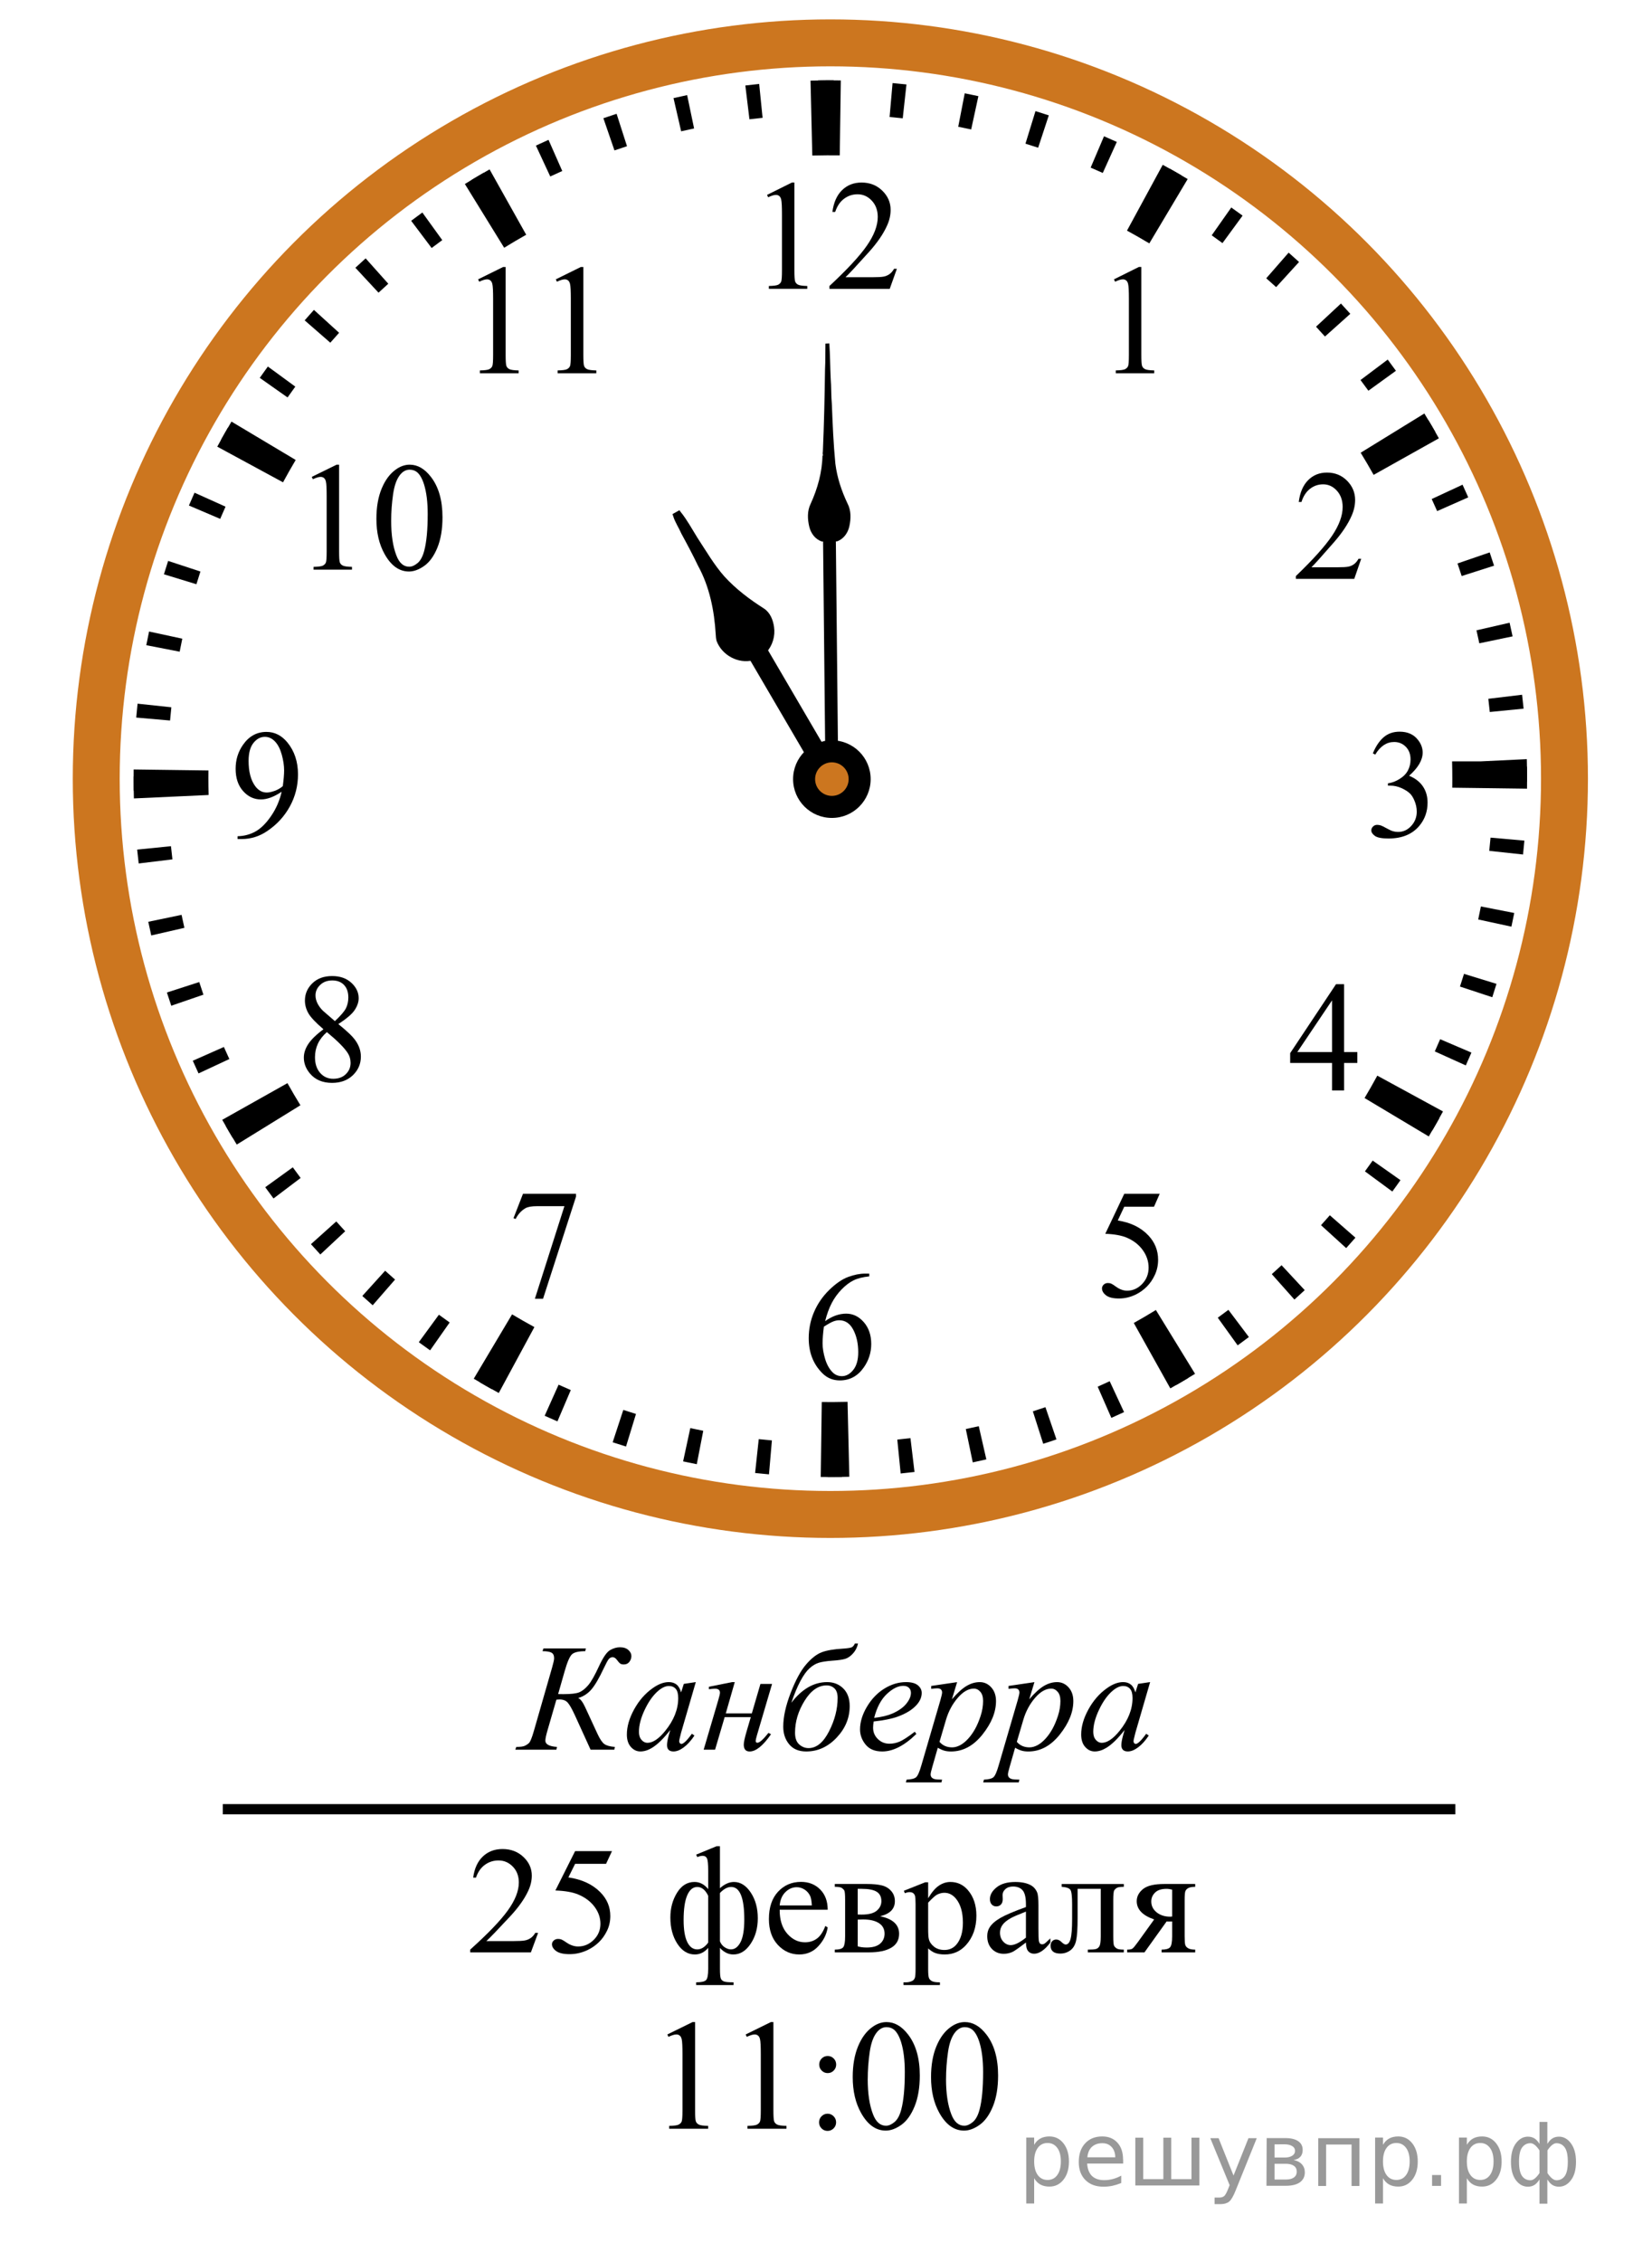 <?xml version="1.0" encoding="utf-8"?>
<!-- Generator: Adobe Illustrator 29.6.0, SVG Export Plug-In . SVG Version: 9.03 Build 0)  -->
<svg version="1.1" id="_Слой_1" xmlns="http://www.w3.org/2000/svg" xmlns:xlink="http://www.w3.org/1999/xlink" x="0px"
	 y="0px" width="161.5px" height="220.98px" viewBox="0 0 161.5 220.98" enable-background="new 0 0 161.5 220.98"
	 xml:space="preserve">
<g>
	<line fill="none" stroke="#000000" stroke-width="2" x1="81.409" y1="76.324" x2="72.76" y2="61.544"/>
	<path stroke="#000000" stroke-width="0.5" d="M73.55,64.267c-1.312,0.342-2.775-0.459-3.254-1.713
		c-0.055-0.19-0.065-0.388-0.077-0.585c-0.139-2.353-0.613-4.728-1.758-6.81c-0.505-1.054-1.054-2.09-1.616-3.116
		c-0.251-0.574-0.609-1.098-0.801-1.698c0.102-0.057,0.205-0.114,0.308-0.172c0.617,0.776,1.09,1.651,1.612,2.491
		c0.856,1.3,1.637,2.661,2.673,3.83c1.133,1.241,2.485,2.26,3.898,3.159c0.551,0.347,0.799,1.014,0.887,1.632
		c0.123,0.818-0.133,1.677-0.69,2.29"/>
</g>
<g>
	<line fill="none" stroke="#000000" stroke-width="1.25" x1="81.022" y1="46.31" x2="81.327" y2="76.222"/>
	<path d="M80.354,52.906c-0.649-0.201-1.083-0.798-1.238-1.44c-0.177-0.731-0.213-1.545,0.129-2.237
		c0.684-1.491,1.135-3.11,1.162-4.756c0.023,0.015,0.067,0.047,0.085,0.063c-0.09-0.134-0.065-0.287-0.048-0.44
		c0.116-2.663,0.174-5.327,0.21-7.993c0.044-0.843,0.024-1.69,0.039-2.532c0.126-0.007,0.255-0.014,0.382-0.018
		c0.077,1.133,0.079,2.269,0.133,3.403c0.07,0.85,0.035,1.706,0.115,2.555c0.076,1.935,0.155,3.868,0.343,5.796
		c0.17,1.353,0.605,2.661,1.189,3.889c0.362,0.684,0.337,1.503,0.175,2.237c-0.145,0.645-0.571,1.247-1.216,1.462"/>
</g>
<ellipse fill="none" stroke="#CC761F" stroke-width="4.587" cx="81.176" cy="76.075" rx="71.768" ry="71.888"/>
<path d="M81.143,144.304c-0.303,0-0.604-0.003-0.907-0.006l0.1-7.319c0.806,0.008,1.618,0.004,2.432-0.017l0.089-0.002l0.173,7.319
	l-0.082,0.002c-0.6,0.014-1.203,0.024-1.807,0.024h0.002L81.143,144.304z M48.757,136.093c-0.817-0.447-1.642-0.914-2.443-1.393
	l3.746-6.288c0.715,0.425,1.45,0.846,2.182,1.243l-3.481,6.438C48.761,136.093,48.757,136.093,48.757,136.093z M114.411,135.644
	l-3.572-6.389c0.728-0.406,1.453-0.833,2.16-1.269l3.83,6.236C116.038,134.71,115.224,135.19,114.411,135.644L114.411,135.644
	L114.411,135.644z M23.146,111.826c-0.487-0.792-0.964-1.605-1.421-2.42l6.376-3.583c0.407,0.727,0.833,1.454,1.268,2.161
	l-6.223,3.84l0,0V111.826L23.146,111.826z M139.677,111.031l-6.277-3.752c0.43-0.724,0.852-1.459,1.245-2.188l6.423,3.497
	C140.624,109.401,140.156,110.224,139.677,111.031L139.677,111.031z M13.089,78.006l-0.004-0.181
	c-0.016-0.57-0.022-1.176-0.022-1.782c0-0.289,0-0.577,0.005-0.866l7.309,0.097c-0.003,0.255-0.004,0.512-0.004,0.769
	c0,0.541,0.006,1.084,0.02,1.628L13.089,78.006L13.089,78.006z M149.282,77.054l-7.309-0.096c0.003-0.284,0.005-0.567,0.005-0.853
	c0-0.54-0.006-1.084-0.02-1.627v-0.095h2.824l4.479-0.215l0.003,0.121c0.015,0.608,0.023,1.212,0.023,1.818
	c0,0.314-0.002,0.631-0.005,0.945h0.001h-0.002L149.282,77.054L149.282,77.054L149.282,77.054z M27.669,47.123l-6.429-3.484
	c0.44-0.814,0.909-1.638,1.389-2.448l6.279,3.748C28.479,45.662,28.062,46.397,27.669,47.123L27.669,47.123z M134.285,46.393
	c-0.404-0.723-0.828-1.449-1.266-2.161l6.227-3.833c0.491,0.797,0.967,1.613,1.42,2.424l-6.38,3.572l0,0L134.285,46.393
	L134.285,46.393L134.285,46.393L134.285,46.393z M49.287,24.205l-3.842-6.229c0.795-0.492,1.61-0.971,2.417-1.426l3.579,6.385
	c-0.721,0.406-1.446,0.833-2.155,1.272l0,0L49.287,24.205L49.287,24.205L49.287,24.205z M112.357,23.78
	c-0.718-0.429-1.453-0.852-2.182-1.248l3.494-6.432c0.813,0.446,1.634,0.914,2.438,1.394L112.357,23.78
	C112.357,23.78,112.357,23.78,112.357,23.78z M79.411,15.197l-0.174-7.318l0.122-0.003c0.995-0.026,1.91-0.033,2.84-0.017
	l-0.105,7.319c-0.831-0.01-1.669-0.005-2.511,0.015L79.411,15.197C79.411,15.197,79.411,15.197,79.411,15.197z"/>
<path d="M81.152,144.302h-0.229l0.03-3.329h0.199c0.335,0,0.673-0.002,1.011-0.007l0.145,3.326c-0.054,0.001-0.106,0.002-0.162,0
	C81.858,144.298,81.504,144.301,81.152,144.302C81.152,144.302,81.152,144.302,81.152,144.302z M75.176,144.043
	c-0.453-0.04-0.907-0.083-1.357-0.133l0.356-3.308c0.427,0.047,0.858,0.088,1.287,0.126L75.176,144.043L75.176,144.043
	L75.176,144.043z M88.049,143.958l-0.329-3.311c0.431-0.044,0.86-0.091,1.287-0.142l0.396,3.305c-0.451,0.054-0.9,0.103-1.352,0.149
	l0,0v-0.002h-0.002L88.049,143.958z M68.118,143.052c-0.448-0.086-0.893-0.179-1.336-0.274l0.701-3.252
	c0.42,0.09,0.844,0.178,1.267,0.261l-0.633,3.268l0,0v-0.003C68.117,143.052,68.118,143.052,68.118,143.052z M95.097,142.875
	l-0.68-3.259c0.422-0.088,0.846-0.18,1.268-0.277l0.74,3.243C95.983,142.684,95.542,142.781,95.097,142.875
	C95.097,142.875,95.097,142.875,95.097,142.875z M61.2,141.325c-0.438-0.137-0.872-0.272-1.305-0.415l1.04-3.162
	c0.411,0.136,0.824,0.267,1.239,0.395L61.2,141.325L61.2,141.325L61.2,141.325z M101.986,141.058l-1.013-3.169
	c0.411-0.132,0.82-0.268,1.229-0.408l1.077,3.148C102.849,140.779,102.419,140.922,101.986,141.058L101.986,141.058L101.986,141.058
	z M54.495,138.869c-0.417-0.18-0.836-0.363-1.248-0.548l1.362-3.037c0.396,0.179,0.791,0.352,1.192,0.524L54.495,138.869
	L54.495,138.869z M108.646,138.526l-1.336-3.047c0.394-0.173,0.785-0.352,1.174-0.534l1.403,3.017
	c-0.41,0.19-0.824,0.381-1.239,0.563L108.646,138.526L108.646,138.526L108.646,138.526z M48.088,135.725
	c-0.396-0.222-0.791-0.448-1.184-0.676l1.67-2.879c0.374,0.218,0.75,0.435,1.129,0.645l-1.616,2.908l0,0v0.002L48.088,135.725
	L48.088,135.725z M115.007,135.306l-1.654-2.888c0.376-0.216,0.746-0.435,1.115-0.655l1.709,2.854
	C115.788,134.851,115.398,135.079,115.007,135.306L115.007,135.306z M42.049,131.929c-0.372-0.263-0.741-0.525-1.108-0.795
	l1.966-2.686c0.349,0.256,0.699,0.509,1.052,0.758l-1.91,2.721l0,0V131.929L42.049,131.929L42.049,131.929z M120.993,131.439
	l-1.943-2.699c0.35-0.252,0.696-0.508,1.039-0.769l2.002,2.658c-0.362,0.272-0.729,0.543-1.096,0.81H120.993z M36.435,127.524
	c-0.342-0.299-0.683-0.602-1.016-0.908l2.232-2.466c0.32,0.291,0.642,0.579,0.969,0.864L36.435,127.524L36.435,127.524z
	 M126.542,126.967l-2.211-2.483c0.321-0.287,0.641-0.578,0.955-0.872l2.263,2.435C127.217,126.358,126.88,126.664,126.542,126.967
	C126.542,126.967,126.542,126.967,126.542,126.967z M31.315,122.561c-0.308-0.332-0.615-0.667-0.917-1.006l2.476-2.22
	c0.289,0.323,0.578,0.643,0.872,0.959L31.315,122.561C31.315,122.561,31.315,122.561,31.315,122.561z M131.603,121.939l-2.46-2.238
	c0.292-0.32,0.577-0.644,0.861-0.969l2.503,2.189c-0.299,0.342-0.601,0.683-0.906,1.02l0,0v-0.002H131.603L131.603,121.939z
	 M26.738,117.089c-0.273-0.363-0.543-0.729-0.81-1.098l2.696-1.944c0.25,0.35,0.507,0.697,0.766,1.04l-2.653,2.005l0,0
	L26.738,117.089L26.738,117.089L26.738,117.089z M136.114,116.412l-2.677-1.97c0.255-0.348,0.507-0.699,0.757-1.054l2.716,1.913
	C136.647,115.675,136.385,116.045,136.114,116.412L136.114,116.412z M22.753,111.174c-0.233-0.389-0.464-0.781-0.69-1.174
	l2.883-1.656c0.215,0.375,0.431,0.746,0.652,1.113L22.753,111.174L22.753,111.174z M140.03,110.438l-2.871-1.674
	c0.22-0.375,0.434-0.751,0.644-1.13l2.901,1.622c-0.222,0.397-0.447,0.792-0.677,1.185h0.001v-0.002h0.004L140.03,110.438
	L140.03,110.438z M19.408,104.872c-0.189-0.41-0.378-0.822-0.561-1.238l3.04-1.344c0.173,0.396,0.351,0.788,0.534,1.178
	L19.408,104.872L19.408,104.872z M143.297,104.091l-3.03-1.368c0.178-0.396,0.352-0.792,0.522-1.192l3.058,1.307
	C143.667,103.257,143.484,103.677,143.297,104.091L143.297,104.091z M16.743,98.259c-0.148-0.428-0.29-0.861-0.427-1.292
	l3.162-1.021c0.132,0.411,0.27,0.822,0.409,1.233L16.743,98.259L16.743,98.259z M145.884,97.429l-3.157-1.042
	c0.136-0.411,0.267-0.825,0.395-1.24l3.176,0.974c-0.135,0.439-0.271,0.873-0.412,1.307L145.884,97.429L145.884,97.429z
	 M14.787,91.393c-0.101-0.445-0.199-0.887-0.292-1.335l3.254-0.677c0.089,0.423,0.181,0.846,0.278,1.267l-3.238,0.744l0,0v0.002
	L14.787,91.393L14.787,91.393z M147.756,90.535l-3.246-0.703c0.09-0.421,0.178-0.846,0.261-1.271l3.262,0.638
	C147.943,89.647,147.853,90.09,147.756,90.535C147.756,90.535,147.756,90.535,147.756,90.535z M13.559,84.361
	c-0.056-0.452-0.104-0.902-0.151-1.356l3.306-0.333c0.043,0.43,0.092,0.861,0.142,1.288L13.559,84.361L13.559,84.361L13.559,84.361
	L13.559,84.361z M148.892,83.485l-3.303-0.356c0.047-0.43,0.089-0.861,0.127-1.293l3.309,0.293
	C148.985,82.582,148.941,83.034,148.892,83.485L148.892,83.485L148.892,83.485z M13.072,77.237l-0.002-0.123
	c-0.005-0.354-0.008-0.706-0.008-1.061v-0.184l3.322,0.017v0.166c0,0.336,0.002,0.674,0.006,1.009l0.002,0.122l-3.323,0.054
	C13.069,77.237,13.072,77.237,13.072,77.237z M149.286,76.365l-3.321-0.025v-0.243c0-0.312,0-0.627-0.007-0.939l-0.002-0.135h3.323
	h-1.595l1.588-0.126l0.009,0.141c0.004,0.353,0.008,0.706,0.008,1.059v0.269L149.286,76.365L149.286,76.365L149.286,76.365z
	 M16.628,70.395l-3.31-0.288c0.041-0.454,0.082-0.906,0.131-1.358l3.302,0.353c-0.046,0.428-0.087,0.86-0.125,1.29l0,0v0.002h0.002
	V70.395z M145.64,69.558c-0.042-0.43-0.089-0.861-0.14-1.286l3.299-0.396c0.054,0.452,0.103,0.904,0.149,1.359l-3.306,0.326h-0.002
	C145.64,69.561,145.64,69.558,145.64,69.558z M17.565,63.67l-3.263-0.634c0.087-0.449,0.177-0.892,0.272-1.336l3.247,0.699
	C17.731,62.82,17.645,63.245,17.565,63.67C17.565,63.67,17.565,63.67,17.565,63.67z M144.618,62.849
	c-0.088-0.422-0.18-0.847-0.277-1.267l3.238-0.742c0.101,0.444,0.197,0.886,0.292,1.333l-3.254,0.679l0,0L144.618,62.849
	L144.618,62.849L144.618,62.849z M19.201,57.08l-3.176-0.972c0.134-0.439,0.27-0.872,0.412-1.307l3.157,1.038
	C19.459,56.25,19.328,56.665,19.201,57.08L19.201,57.08z M142.894,56.279c-0.131-0.411-0.268-0.821-0.407-1.229l3.145-1.08
	c0.148,0.43,0.29,0.863,0.427,1.297L142.894,56.279L142.894,56.279L142.894,56.279z M21.527,50.694l-3.058-1.305
	c0.179-0.419,0.361-0.838,0.547-1.252l3.032,1.363C21.871,49.896,21.698,50.293,21.527,50.694L21.527,50.694z M140.496,49.935
	c-0.173-0.396-0.351-0.789-0.532-1.18l3.014-1.401c0.188,0.41,0.376,0.82,0.559,1.237L140.496,49.935L140.496,49.935z
	 M24.509,44.588l-2.904-1.616c0.221-0.398,0.447-0.794,0.676-1.189l2.872,1.673c-0.218,0.375-0.431,0.75-0.641,1.13h-0.004
	L24.509,44.588L24.509,44.588L24.509,44.588z M137.446,43.879c-0.215-0.375-0.433-0.747-0.654-1.117l2.849-1.712
	c0.233,0.388,0.462,0.779,0.688,1.171L137.446,43.879L137.446,43.879z M28.111,38.831l-2.717-1.914
	c0.262-0.372,0.523-0.74,0.791-1.107l2.684,1.964C28.613,38.124,28.361,38.476,28.111,38.831h0.002
	C28.113,38.831,28.111,38.831,28.111,38.831z M133.774,38.173c-0.252-0.351-0.509-0.699-0.77-1.044l2.658-1.998
	c0.271,0.363,0.539,0.728,0.805,1.095L133.774,38.173L133.774,38.173z M32.291,33.482l-2.507-2.183
	c0.296-0.343,0.599-0.685,0.906-1.022l2.461,2.236C32.862,32.834,32.576,33.156,32.291,33.482
	C32.291,33.482,32.291,33.482,32.291,33.482z M129.528,32.879c-0.289-0.324-0.579-0.644-0.872-0.96l2.434-2.264
	c0.309,0.333,0.613,0.669,0.916,1.006L129.528,32.879L129.528,32.879L129.528,32.879z M37.005,28.595l-2.263-2.435
	c0.332-0.309,0.665-0.616,1.003-0.918l2.215,2.479C37.639,28.01,37.32,28.301,37.005,28.595
	C37.005,28.595,37.005,28.595,37.005,28.595z M124.755,28.051c-0.319-0.291-0.64-0.577-0.966-0.862l2.188-2.506
	c0.342,0.3,0.684,0.604,1.019,0.912l-2.242,2.458L124.755,28.051L124.755,28.051L124.755,28.051z M42.197,24.23l-2.001-2.658
	c0.362-0.272,0.727-0.543,1.093-0.809l1.947,2.697c-0.35,0.252-0.697,0.511-1.041,0.771L42.197,24.23L42.197,24.23z M119.51,23.752
	c-0.349-0.256-0.699-0.511-1.053-0.761l1.913-2.719c0.372,0.263,0.739,0.526,1.106,0.795L119.51,23.752L119.51,23.752z
	 M47.814,20.429l-1.713-2.851c0.388-0.234,0.778-0.463,1.168-0.69l1.659,2.885C48.554,19.989,48.183,20.207,47.814,20.429
	L47.814,20.429z M113.84,20.018c-0.372-0.219-0.749-0.434-1.127-0.644l1.619-2.907c0.396,0.223,0.791,0.449,1.185,0.679
	L113.84,20.018C113.84,20.018,113.84,20.018,113.84,20.018z M53.793,17.241l-1.403-3.016c0.409-0.191,0.82-0.379,1.234-0.562
	l1.343,3.044c-0.394,0.175-0.785,0.354-1.176,0.536l0,0L53.793,17.241C53.793,17.241,53.793,17.241,53.793,17.241z M107.81,16.898
	c-0.394-0.178-0.788-0.352-1.187-0.522l1.305-3.062c0.418,0.18,0.838,0.363,1.252,0.552l-1.373,3.033h0.003V16.898z M60.07,14.697
	l-1.083-3.148c0.427-0.149,0.86-0.292,1.292-0.43l1.017,3.167c-0.41,0.133-0.819,0.27-1.229,0.41h0.003L60.07,14.697z
	 M101.49,14.432c-0.41-0.136-0.826-0.268-1.24-0.396l0.979-3.18c0.438,0.134,0.868,0.272,1.302,0.414L101.49,14.432
	C101.49,14.432,101.49,14.432,101.49,14.432z M66.589,12.829l-0.746-3.244c0.443-0.102,0.885-0.199,1.331-0.292l0.681,3.258
	C67.432,12.639,67.009,12.732,66.589,12.829L66.589,12.829z M94.942,12.646c-0.419-0.093-0.843-0.179-1.266-0.262l0.636-3.268
	c0.448,0.088,0.893,0.18,1.336,0.278L94.942,12.646L94.942,12.646z M73.266,11.657l-0.401-3.304c0.45-0.055,0.901-0.104,1.352-0.152
	l0.334,3.31c-0.431,0.044-0.86,0.093-1.287,0.143l0,0v0.002h0.002L73.266,11.657z M88.252,11.558
	c-0.426-0.047-0.858-0.09-1.286-0.128l0.291-3.314c0.454,0.04,0.907,0.084,1.358,0.134L88.252,11.558
	C88.252,11.558,88.252,11.558,88.252,11.558z M80.021,11.188L79.979,7.86l0.141-0.002c0.368-0.005,0.722-0.008,1.073-0.008h0.308
	l-0.021,3.329h-0.285c-0.334,0-0.671,0.002-1.008,0.006l-0.167,0.002h0.001L80.021,11.188z"/>
<circle cx="81.324" cy="76.12" r="3.792"/>
<circle fill="#CC761F" cx="81.324" cy="76.119" r="1.639"/>
<g>
	<defs>
		<rect id="SVGID_1_" x="27.854" y="41.85" width="19.2" height="17.94"/>
	</defs>
	<clipPath id="SVGID_00000016071561304722997550000016874900706671007643_">
		<use xlink:href="#SVGID_1_"  overflow="visible"/>
	</clipPath>
	<g clip-path="url(#SVGID_00000016071561304722997550000016874900706671007643_)">
		<g>
			<path d="M30.477,46.592l2.431-1.193h0.243v8.487c0,0.563,0.022,0.914,0.069,1.053c0.047,0.138,0.144,0.244,0.291,0.318
				s0.447,0.116,0.898,0.126v0.274h-3.756v-0.274c0.471-0.01,0.775-0.051,0.913-0.122c0.138-0.072,0.233-0.168,0.287-0.289
				s0.081-0.483,0.081-1.086V48.46c0-0.731-0.024-1.201-0.073-1.408c-0.035-0.158-0.098-0.274-0.188-0.349s-0.2-0.111-0.327-0.111
				c-0.183,0-0.435,0.077-0.759,0.229L30.477,46.592z"/>
			<path d="M36.797,50.691c0-1.146,0.172-2.133,0.516-2.961c0.344-0.827,0.801-1.443,1.37-1.849c0.442-0.321,0.899-0.482,1.37-0.482
				c0.767,0,1.454,0.393,2.063,1.179c0.762,0.974,1.142,2.293,1.142,3.958c0,1.166-0.167,2.157-0.5,2.973
				c-0.334,0.815-0.761,1.407-1.278,1.774c-0.519,0.368-1.018,0.553-1.499,0.553c-0.953,0-1.746-0.565-2.379-1.697
				C37.064,53.184,36.797,52.036,36.797,50.691z M38.241,50.876c0,1.384,0.169,2.513,0.508,3.388
				c0.28,0.736,0.697,1.104,1.253,1.104c0.265,0,0.54-0.12,0.824-0.359c0.285-0.24,0.501-0.642,0.648-1.205
				c0.226-0.85,0.339-2.048,0.339-3.595c0-1.146-0.118-2.103-0.354-2.868c-0.177-0.568-0.405-0.972-0.685-1.208
				c-0.202-0.163-0.445-0.245-0.729-0.245c-0.334,0-0.631,0.151-0.892,0.452c-0.354,0.41-0.594,1.056-0.722,1.935
				C38.305,49.155,38.241,50.022,38.241,50.876z"/>
		</g>
	</g>
</g>
<g>
	<defs>
		<rect id="SVGID_00000165914783846941110720000011008205059865547433_" x="44.099" y="22.494" width="17.959" height="16.768"/>
	</defs>
	<clipPath id="SVGID_00000113315301769054156990000014970457565388778935_">
		<use xlink:href="#SVGID_00000165914783846941110720000011008205059865547433_"  overflow="visible"/>
	</clipPath>
	<g clip-path="url(#SVGID_00000113315301769054156990000014970457565388778935_)">
		<g>
			<path d="M46.739,27.292l2.448-1.208h0.245v8.593c0,0.57,0.023,0.925,0.07,1.065s0.145,0.248,0.293,0.323s0.45,0.118,0.905,0.127
				v0.278h-3.784v-0.278c0.475-0.01,0.782-0.051,0.92-0.124c0.138-0.073,0.234-0.17,0.289-0.293s0.082-0.489,0.082-1.099v-5.493
				c0-0.74-0.025-1.216-0.074-1.426c-0.035-0.16-0.099-0.278-0.189-0.353c-0.092-0.075-0.201-0.112-0.33-0.112
				c-0.184,0-0.438,0.078-0.764,0.232C46.85,27.524,46.739,27.292,46.739,27.292z"/>
			<path d="M54.335,27.292l2.448-1.208h0.245v8.593c0,0.57,0.023,0.925,0.07,1.065s0.145,0.248,0.293,0.323s0.45,0.118,0.905,0.127
				v0.278h-3.783v-0.278c0.475-0.01,0.781-0.051,0.92-0.124c0.138-0.073,0.234-0.17,0.289-0.293s0.082-0.489,0.082-1.099v-5.493
				c0-0.74-0.025-1.216-0.074-1.426c-0.035-0.16-0.099-0.278-0.189-0.353c-0.092-0.075-0.202-0.112-0.33-0.112
				c-0.184,0-0.438,0.078-0.765,0.232C54.446,27.524,54.335,27.292,54.335,27.292z"/>
		</g>
	</g>
</g>
<g>
	<defs>
		<rect id="SVGID_00000080926144067150622000000015498825314523546020_" x="106.271" y="22.494" width="9.601" height="16.768"/>
	</defs>
	<clipPath id="SVGID_00000155134733686415856230000013775876271614260669_">
		<use xlink:href="#SVGID_00000080926144067150622000000015498825314523546020_"  overflow="visible"/>
	</clipPath>
	<g clip-path="url(#SVGID_00000155134733686415856230000013775876271614260669_)">
		<path d="M108.903,27.291l2.431-1.208h0.243v8.593c0,0.57,0.023,0.925,0.07,1.065s0.144,0.248,0.291,0.323s0.446,0.118,0.898,0.127
			v0.278h-3.757v-0.278c0.472-0.01,0.776-0.051,0.914-0.124c0.137-0.073,0.232-0.17,0.287-0.293
			c0.054-0.123,0.081-0.489,0.081-1.099v-5.492c0-0.74-0.024-1.216-0.074-1.426c-0.034-0.16-0.097-0.278-0.188-0.353
			s-0.2-0.112-0.328-0.112c-0.182,0-0.435,0.078-0.759,0.232C109.012,27.524,108.903,27.291,108.903,27.291z"/>
	</g>
</g>
<g>
	<defs>
		<rect id="SVGID_00000154395706762479488750000011078913224589844920_" x="123.917" y="42.581" width="11.948" height="16.768"/>
	</defs>
	<clipPath id="SVGID_00000171711023751436607320000004951687498409258928_">
		<use xlink:href="#SVGID_00000154395706762479488750000011078913224589844920_"  overflow="visible"/>
	</clipPath>
	<g clip-path="url(#SVGID_00000171711023751436607320000004951687498409258928_)">
		<path d="M133.069,54.598l-0.677,1.959h-5.705v-0.278c1.679-1.611,2.859-2.927,3.544-3.947c0.685-1.02,1.027-1.954,1.027-2.799
			c0-0.646-0.188-1.176-0.563-1.591c-0.376-0.416-0.825-0.623-1.348-0.623c-0.476,0-0.902,0.146-1.28,0.439
			s-0.657,0.722-0.838,1.287h-0.264c0.119-0.926,0.424-1.636,0.916-2.131c0.492-0.496,1.106-0.743,1.844-0.743
			c0.784,0,1.438,0.265,1.964,0.795c0.525,0.531,0.788,1.156,0.788,1.876c0,0.515-0.114,1.031-0.342,1.546
			c-0.353,0.811-0.923,1.668-1.712,2.574c-1.184,1.361-1.923,2.181-2.217,2.461h2.523c0.514,0,0.874-0.02,1.081-0.06
			c0.206-0.04,0.393-0.121,0.56-0.244c0.166-0.123,0.311-0.296,0.435-0.522h0.264L133.069,54.598z"/>
	</g>
</g>
<g>
	<defs>
		<rect id="SVGID_00000078755275433013972070000014672658541620027793_" x="123.441" y="92.563" width="11.949" height="16.768"/>
	</defs>
	<clipPath id="SVGID_00000106111313221108933500000005625708086432830142_">
		<use xlink:href="#SVGID_00000078755275433013972070000014672658541620027793_"  overflow="visible"/>
	</clipPath>
	<g clip-path="url(#SVGID_00000106111313221108933500000005625708086432830142_)">
		<path d="M132.694,102.787v1.066h-1.297v2.687h-1.177v-2.687h-4.093v-0.961l4.484-6.739h0.785v6.634
			C131.396,102.787,132.694,102.787,132.694,102.787z M130.22,102.787v-5.051l-3.395,5.051H130.22z"/>
	</g>
</g>
<g>
	<defs>
		<rect id="SVGID_00000166649176563082635510000013338882723372516792_" x="105.035" y="112.878" width="11.948" height="17.94"/>
	</defs>
	<clipPath id="SVGID_00000152232943450874140670000001660624906618778553_">
		<use xlink:href="#SVGID_00000166649176563082635510000013338882723372516792_"  overflow="visible"/>
	</clipPath>
	<g clip-path="url(#SVGID_00000152232943450874140670000001660624906618778553_)">
		<path d="M113.373,116.634l-0.556,1.26h-2.909l-0.635,1.349c1.26,0.193,2.258,0.68,2.994,1.461
			c0.633,0.672,0.949,1.462,0.949,2.371c0,0.529-0.104,1.019-0.311,1.468c-0.207,0.45-0.467,0.833-0.781,1.149
			c-0.313,0.316-0.663,0.57-1.048,0.763c-0.547,0.272-1.107,0.408-1.683,0.408c-0.58,0-1.002-0.103-1.266-0.308
			s-0.396-0.431-0.396-0.679c0-0.138,0.054-0.26,0.163-0.366s0.248-0.159,0.414-0.159c0.124,0,0.231,0.02,0.324,0.059
			c0.093,0.04,0.251,0.141,0.475,0.304c0.356,0.258,0.718,0.386,1.084,0.386c0.556,0,1.044-0.219,1.465-0.656
			s0.631-0.97,0.631-1.597c0-0.608-0.188-1.175-0.563-1.701c-0.375-0.526-0.894-0.933-1.554-1.22
			c-0.519-0.222-1.225-0.351-2.118-0.385l1.854-3.906h3.467V116.634z"/>
	</g>
</g>
<g>
	<defs>
		<rect id="SVGID_00000142869234239559736550000015564444239669671854_" x="76.233" y="120.88" width="11.949" height="17.94"/>
	</defs>
	<clipPath id="SVGID_00000072981647577402294260000011293512726526086572_">
		<use xlink:href="#SVGID_00000142869234239559736550000015564444239669671854_"  overflow="visible"/>
	</clipPath>
	<g clip-path="url(#SVGID_00000072981647577402294260000011293512726526086572_)">
		<path d="M84.979,124.429v0.273c-0.627,0.064-1.14,0.194-1.537,0.389s-0.789,0.494-1.177,0.895
			c-0.387,0.399-0.708,0.846-0.962,1.338c-0.254,0.491-0.467,1.075-0.638,1.752c0.685-0.488,1.371-0.733,2.061-0.733
			c0.661,0,1.234,0.276,1.718,0.83c0.485,0.554,0.728,1.265,0.728,2.135c0,0.84-0.245,1.606-0.734,2.298
			c-0.589,0.84-1.369,1.26-2.339,1.26c-0.661,0-1.222-0.227-1.683-0.682c-0.903-0.885-1.355-2.031-1.355-3.439
			c0-0.899,0.173-1.754,0.521-2.564s0.843-1.529,1.487-2.156c0.644-0.628,1.261-1.051,1.85-1.268
			c0.59-0.218,1.139-0.326,1.647-0.326h0.413C84.979,124.431,84.979,124.429,84.979,124.429z M80.543,129.617
			c-0.086,0.668-0.128,1.206-0.128,1.616c0,0.475,0.084,0.989,0.253,1.546c0.169,0.556,0.419,0.996,0.752,1.322
			c0.242,0.232,0.537,0.349,0.884,0.349c0.414,0,0.783-0.202,1.108-0.608c0.326-0.404,0.489-0.982,0.489-1.734
			c0-0.844-0.162-1.576-0.485-2.193s-0.782-0.926-1.376-0.926c-0.181,0-0.374,0.039-0.581,0.117
			C81.253,129.185,80.947,129.355,80.543,129.617L80.543,129.617L80.543,129.617z"/>
	</g>
</g>
<g>
	<defs>
		<rect id="SVGID_00000077283048947452377140000015781613280433595299_" x="47.457" y="112.876" width="11.948" height="17.942"/>
	</defs>
	<clipPath id="SVGID_00000124125141823442061990000011857677829060189873_">
		<use xlink:href="#SVGID_00000077283048947452377140000015781613280433595299_"  overflow="visible"/>
	</clipPath>
	<g clip-path="url(#SVGID_00000124125141823442061990000011857677829060189873_)">
		<path d="M51.126,116.634h5.184v0.282l-3.223,9.977h-0.798l2.888-9.05h-2.66c-0.537,0-0.92,0.066-1.148,0.199
			c-0.399,0.229-0.72,0.578-0.963,1.053l-0.207-0.081C50.199,119.014,51.126,116.634,51.126,116.634z"/>
	</g>
</g>
<g>
	<defs>
		<rect id="SVGID_00000108275677278309955200000018309795531467282347_" x="27.08" y="91.832" width="11.949" height="17.941"/>
	</defs>
	<clipPath id="SVGID_00000158017186798030550550000007067529330493109689_">
		<use xlink:href="#SVGID_00000108275677278309955200000018309795531467282347_"  overflow="visible"/>
	</clipPath>
	<g clip-path="url(#SVGID_00000158017186798030550550000007067529330493109689_)">
		<path d="M31.62,100.555c-0.765-0.652-1.258-1.176-1.479-1.571s-0.332-0.805-0.332-1.23c0-0.652,0.242-1.214,0.727-1.686
			c0.485-0.472,1.129-0.708,1.933-0.708c0.779,0,1.407,0.22,1.882,0.66c0.476,0.44,0.713,0.941,0.713,1.504
			c0,0.376-0.128,0.759-0.385,1.149c-0.257,0.391-0.792,0.85-1.604,1.379c0.837,0.672,1.391,1.201,1.662,1.586
			c0.361,0.504,0.542,1.036,0.542,1.594c0,0.707-0.259,1.311-0.777,1.813s-1.198,0.752-2.04,0.752c-0.917,0-1.633-0.299-2.146-0.896
			c-0.409-0.479-0.613-1.003-0.613-1.572c0-0.444,0.144-0.886,0.431-1.323C30.421,101.567,30.916,101.084,31.62,100.555z
			 M31.955,100.837c-0.395,0.346-0.687,0.723-0.877,1.13c-0.19,0.408-0.285,0.849-0.285,1.323c0,0.638,0.167,1.148,0.503,1.531
			c0.335,0.383,0.762,0.575,1.28,0.575c0.513,0,0.924-0.151,1.233-0.452c0.309-0.302,0.464-0.667,0.464-1.097
			c0-0.356-0.091-0.674-0.271-0.956C33.664,102.366,32.982,101.682,31.955,100.837L31.955,100.837L31.955,100.837z M32.74,99.762
			c0.57-0.534,0.932-0.955,1.084-1.264s0.228-0.659,0.228-1.049c0-0.519-0.14-0.925-0.421-1.219
			c-0.28-0.294-0.663-0.441-1.148-0.441s-0.879,0.146-1.184,0.438s-0.456,0.632-0.456,1.022c0,0.257,0.063,0.514,0.189,0.771
			s0.306,0.501,0.539,0.733C31.571,98.753,32.74,99.762,32.74,99.762z"/>
	</g>
</g>
<g>
	<defs>
		<rect id="SVGID_00000093868816102854864400000007743302852822973100_" x="20.459" y="67.957" width="11.948" height="17.94"/>
	</defs>
	<clipPath id="SVGID_00000131331452032936587910000017803517341240479873_">
		<use xlink:href="#SVGID_00000093868816102854864400000007743302852822973100_"  overflow="visible"/>
	</clipPath>
	<g clip-path="url(#SVGID_00000131331452032936587910000017803517341240479873_)">
		<path d="M23.226,81.972v-0.274c0.618-0.01,1.193-0.159,1.726-0.448s1.047-0.794,1.544-1.516s0.842-1.515,1.038-2.379
			c-0.747,0.499-1.422,0.749-2.025,0.749c-0.68,0-1.262-0.273-1.747-0.819s-0.727-1.271-0.727-2.176c0-0.879,0.242-1.663,0.727-2.35
			c0.585-0.835,1.348-1.252,2.289-1.252c0.794,0,1.474,0.341,2.04,1.023c0.694,0.845,1.041,1.888,1.041,3.128
			c0,1.117-0.264,2.158-0.792,3.124s-1.262,1.768-2.204,2.405c-0.765,0.524-1.6,0.786-2.502,0.786h-0.408l0,0L23.226,81.972z
			 M27.647,76.806c0.085-0.643,0.128-1.156,0.128-1.542c0-0.479-0.079-0.997-0.235-1.553c-0.157-0.556-0.379-0.982-0.667-1.279
			c-0.288-0.296-0.615-0.444-0.98-0.444c-0.423,0-0.794,0.197-1.112,0.593c-0.319,0.396-0.478,0.983-0.478,1.764
			c0,1.042,0.211,1.858,0.635,2.446c0.309,0.425,0.689,0.638,1.141,0.638c0.219,0,0.478-0.055,0.777-0.163
			C27.155,77.156,27.419,77.003,27.647,76.806z"/>
	</g>
</g>
<g>
	<defs>
		<rect id="SVGID_00000140728724635078316320000015276289019145642132_" x="72.359" y="14.255" width="19.2" height="16.768"/>
	</defs>
	<clipPath id="SVGID_00000035522132661608960330000013246013786243501500_">
		<use xlink:href="#SVGID_00000140728724635078316320000015276289019145642132_"  overflow="visible"/>
	</clipPath>
	<g clip-path="url(#SVGID_00000035522132661608960330000013246013786243501500_)">
		<g>
			<path d="M74.987,19.041l2.431-1.208h0.243v8.593c0,0.57,0.023,0.925,0.07,1.065s0.144,0.248,0.291,0.323s0.446,0.118,0.898,0.127
				v0.278h-3.757v-0.278c0.472-0.01,0.776-0.051,0.914-0.124c0.137-0.073,0.232-0.17,0.287-0.293
				c0.054-0.123,0.081-0.489,0.081-1.099v-5.492c0-0.74-0.024-1.216-0.074-1.426c-0.034-0.16-0.097-0.278-0.188-0.353
				s-0.2-0.112-0.328-0.112c-0.182,0-0.435,0.078-0.759,0.232C75.096,19.274,74.987,19.041,74.987,19.041z"/>
			<path d="M87.68,26.261l-0.7,1.959h-5.893v-0.278c1.733-1.611,2.954-2.927,3.661-3.947s1.061-1.954,1.061-2.799
				c0-0.646-0.194-1.176-0.582-1.591c-0.388-0.416-0.853-0.623-1.393-0.623c-0.491,0-0.932,0.146-1.322,0.439
				c-0.39,0.292-0.679,0.722-0.865,1.287h-0.272c0.123-0.926,0.438-1.636,0.946-2.131c0.509-0.496,1.144-0.743,1.904-0.743
				c0.811,0,1.486,0.265,2.029,0.795c0.543,0.531,0.814,1.156,0.814,1.876c0,0.515-0.118,1.031-0.354,1.546
				c-0.364,0.811-0.953,1.668-1.769,2.574c-1.223,1.361-1.986,2.181-2.29,2.461h2.607c0.53,0,0.902-0.02,1.115-0.06
				c0.214-0.04,0.406-0.121,0.579-0.244c0.171-0.123,0.321-0.296,0.449-0.522L87.68,26.261L87.68,26.261L87.68,26.261z"/>
		</g>
	</g>
</g>
<g>
	<defs>
		<rect id="SVGID_00000040566009049258059580000018112360436766330545_" x="131.478" y="67.957" width="11.949" height="17.94"/>
	</defs>
	<clipPath id="SVGID_00000083806914930550308460000002569824445676658573_">
		<use xlink:href="#SVGID_00000040566009049258059580000018112360436766330545_"  overflow="visible"/>
	</clipPath>
	<g clip-path="url(#SVGID_00000083806914930550308460000002569824445676658573_)">
		<path d="M134.211,73.605c0.275-0.677,0.624-1.199,1.044-1.567c0.421-0.368,0.945-0.553,1.572-0.553
			c0.774,0,1.369,0.262,1.782,0.786c0.314,0.391,0.471,0.808,0.471,1.252c0,0.731-0.441,1.488-1.326,2.269
			c0.595,0.242,1.044,0.588,1.348,1.038c0.305,0.449,0.457,0.978,0.457,1.586c0,0.869-0.267,1.623-0.799,2.261
			c-0.694,0.83-1.699,1.245-3.017,1.245c-0.65,0-1.094-0.084-1.329-0.252s-0.354-0.349-0.354-0.541c0-0.144,0.056-0.27,0.168-0.378
			c0.111-0.109,0.246-0.163,0.402-0.163c0.119,0,0.24,0.02,0.364,0.059c0.081,0.025,0.264,0.115,0.549,0.271
			c0.285,0.156,0.482,0.249,0.592,0.278c0.176,0.055,0.363,0.082,0.563,0.082c0.484,0,0.906-0.195,1.266-0.586
			c0.358-0.391,0.538-0.853,0.538-1.386c0-0.391-0.083-0.771-0.25-1.142c-0.123-0.277-0.259-0.487-0.406-0.63
			c-0.204-0.198-0.484-0.377-0.841-0.538c-0.356-0.16-0.721-0.24-1.091-0.24h-0.229v-0.223c0.376-0.05,0.752-0.19,1.13-0.423
			c0.378-0.231,0.652-0.511,0.823-0.837c0.172-0.326,0.257-0.685,0.257-1.075c0-0.509-0.153-0.92-0.46-1.234
			c-0.307-0.313-0.688-0.471-1.144-0.471c-0.737,0-1.353,0.41-1.847,1.23L134.211,73.605L134.211,73.605L134.211,73.605z"/>
	</g>
</g>
<line fill="none" stroke="#000000" stroke-miterlimit="10" x1="21.782" y1="176.76" x2="142.276" y2="176.76"/>
<g>
	<path d="M65.238,198.768l2.467-1.212h0.247v8.622c0,0.572,0.023,0.929,0.071,1.069c0.047,0.141,0.146,0.248,0.295,0.324
		c0.15,0.075,0.454,0.117,0.912,0.128v0.278h-3.812v-0.278c0.479-0.011,0.788-0.052,0.927-0.125c0.14-0.072,0.237-0.17,0.292-0.293
		s0.082-0.491,0.082-1.104v-5.512c0-0.743-0.025-1.221-0.075-1.432c-0.035-0.16-0.099-0.278-0.191-0.354s-0.203-0.113-0.333-0.113
		c-0.185,0-0.441,0.078-0.77,0.233l-0.112-0.233L65.238,198.768z"/>
	<path d="M72.894,198.768l2.467-1.212h0.247v8.622c0,0.572,0.023,0.929,0.071,1.069c0.047,0.141,0.146,0.248,0.295,0.324
		c0.15,0.075,0.454,0.117,0.912,0.128v0.278h-3.812v-0.278c0.479-0.011,0.788-0.052,0.927-0.125c0.14-0.072,0.237-0.17,0.292-0.293
		s0.082-0.491,0.082-1.104v-5.512c0-0.743-0.025-1.221-0.075-1.432c-0.035-0.16-0.099-0.278-0.191-0.354s-0.203-0.113-0.333-0.113
		c-0.185,0-0.441,0.078-0.77,0.233l-0.112-0.233L72.894,198.768z"/>
	<path d="M80.901,206.509c0.234,0,0.432,0.083,0.594,0.249c0.162,0.165,0.243,0.364,0.243,0.595s-0.082,0.428-0.246,0.591
		c-0.165,0.163-0.362,0.245-0.591,0.245s-0.425-0.082-0.587-0.245s-0.243-0.36-0.243-0.591s0.081-0.43,0.243-0.595
		C80.476,206.592,80.671,206.509,80.901,206.509z M80.916,200.869c0.229,0,0.424,0.081,0.586,0.244s0.243,0.36,0.243,0.592
		s-0.081,0.428-0.243,0.591s-0.357,0.245-0.586,0.245s-0.425-0.082-0.587-0.245c-0.162-0.163-0.243-0.36-0.243-0.591
		s0.081-0.429,0.243-0.592C80.491,200.95,80.686,200.869,80.916,200.869z"/>
	<path d="M83.362,202.933c0-1.165,0.175-2.168,0.523-3.009s0.812-1.467,1.391-1.879c0.448-0.326,0.912-0.489,1.391-0.489
		c0.777,0,1.475,0.399,2.093,1.197c0.772,0.989,1.159,2.329,1.159,4.021c0,1.185-0.17,2.191-0.509,3.02s-0.771,1.43-1.297,1.804
		s-1.033,0.561-1.521,0.561c-0.967,0-1.771-0.575-2.414-1.725C83.634,205.465,83.363,204.298,83.362,202.933L83.362,202.933z
		 M84.828,203.12c0,1.406,0.172,2.553,0.516,3.441c0.284,0.748,0.707,1.122,1.271,1.122c0.27,0,0.549-0.121,0.838-0.365
		c0.289-0.243,0.508-0.651,0.657-1.224c0.229-0.863,0.344-2.081,0.344-3.652c0-1.164-0.119-2.136-0.358-2.914
		c-0.18-0.577-0.411-0.986-0.695-1.228c-0.204-0.165-0.451-0.248-0.74-0.248c-0.339,0-0.641,0.153-0.904,0.459
		c-0.359,0.417-0.604,1.072-0.732,1.966c-0.13,0.894-0.194,1.774-0.194,2.643H84.828z"/>
	<path d="M91.018,202.933c0-1.165,0.174-2.168,0.523-3.009s0.812-1.467,1.39-1.879c0.449-0.326,0.912-0.489,1.391-0.489
		c0.777,0,1.476,0.399,2.094,1.197c0.772,0.989,1.158,2.329,1.158,4.021c0,1.185-0.169,2.191-0.508,3.02s-0.771,1.43-1.297,1.804
		c-0.526,0.374-1.033,0.561-1.521,0.561c-0.967,0-1.772-0.575-2.415-1.725C91.29,205.465,91.019,204.298,91.018,202.933
		L91.018,202.933z M92.483,203.12c0,1.406,0.172,2.553,0.516,3.441c0.284,0.748,0.708,1.122,1.271,1.122
		c0.269,0,0.548-0.121,0.837-0.365c0.289-0.243,0.509-0.651,0.658-1.224c0.229-0.863,0.344-2.081,0.344-3.652
		c0-1.164-0.12-2.136-0.359-2.914c-0.179-0.577-0.411-0.986-0.694-1.228c-0.205-0.165-0.451-0.248-0.74-0.248
		c-0.339,0-0.641,0.153-0.905,0.459c-0.358,0.417-0.603,1.072-0.732,1.966s-0.194,1.774-0.194,2.643H92.483z"/>
</g>
<g>
	<path d="M53.13,161.052h4.149l-0.066,0.27c-0.64,0-1.071,0.1-1.292,0.3c-0.222,0.199-0.46,0.746-0.716,1.641l-0.642,2.247
		c0.231,0.005,0.399,0.007,0.502,0.007c0.758,0,1.281-0.061,1.569-0.182c0.288-0.122,0.577-0.352,0.867-0.689
		s0.642-0.957,1.056-1.856c0.403-0.871,0.768-1.397,1.092-1.579c0.325-0.183,0.643-0.274,0.953-0.274
		c0.354,0,0.63,0.089,0.827,0.267s0.295,0.373,0.295,0.587c0,0.205-0.064,0.394-0.192,0.565c-0.128,0.173-0.31,0.259-0.546,0.259
		c-0.153,0-0.27-0.027-0.351-0.083c-0.082-0.057-0.196-0.184-0.343-0.384c-0.123-0.16-0.256-0.24-0.399-0.24
		c-0.147,0-0.272,0.059-0.373,0.175c-0.101,0.117-0.26,0.406-0.476,0.868c-0.468,0.997-0.878,1.701-1.233,2.112
		c-0.354,0.41-0.785,0.688-1.292,0.835c0.222,0.083,0.453,0.387,0.694,0.912l1.218,2.633c0.222,0.472,0.434,0.786,0.639,0.941
		c0.204,0.155,0.552,0.253,1.044,0.292l-0.059,0.27h-2.318l-1.528-3.349c-0.29-0.632-0.527-1.05-0.712-1.254
		c-0.185-0.205-0.449-0.307-0.794-0.307c-0.069,0-0.172,0.007-0.31,0.021l-0.886,3.057c-0.128,0.447-0.192,0.764-0.192,0.948
		c0,0.355,0.379,0.56,1.137,0.613l-0.059,0.27h-4.016l0.096-0.27c0.384,0,0.654-0.034,0.812-0.103
		c0.157-0.068,0.3-0.161,0.428-0.281c0.128-0.119,0.288-0.512,0.479-1.178l1.787-6.215c0.128-0.447,0.192-0.744,0.192-0.891
		c0-0.267-0.086-0.448-0.258-0.543s-0.465-0.143-0.878-0.143L53.13,161.052L53.13,161.052L53.13,161.052z"/>
	<path d="M68.021,164.342l-1.439,4.945l-0.162,0.664c-0.015,0.063-0.022,0.117-0.022,0.16c0,0.078,0.025,0.146,0.074,0.205
		c0.039,0.043,0.088,0.065,0.147,0.065c0.064,0,0.147-0.039,0.251-0.117c0.192-0.141,0.448-0.433,0.768-0.875l0.251,0.175
		c-0.339,0.506-0.689,0.892-1.048,1.156c-0.359,0.266-0.692,0.397-0.997,0.397c-0.212,0-0.371-0.052-0.477-0.156
		c-0.105-0.104-0.159-0.257-0.159-0.456c0-0.238,0.054-0.552,0.163-0.941l0.155-0.547c-0.645,0.832-1.238,1.413-1.779,1.743
		c-0.389,0.238-0.77,0.357-1.144,0.357c-0.359,0-0.669-0.146-0.93-0.441c-0.261-0.294-0.391-0.698-0.391-1.214
		c0-0.773,0.235-1.59,0.705-2.447c0.47-0.858,1.067-1.546,1.791-2.062c0.565-0.408,1.1-0.612,1.602-0.612
		c0.3,0,0.55,0.078,0.75,0.233c0.199,0.155,0.351,0.413,0.454,0.773l0.266-0.832l1.173-0.175L68.021,164.342L68.021,164.342
		L68.021,164.342z M65.393,164.721c-0.315,0-0.649,0.146-1.004,0.438c-0.502,0.414-0.948,1.026-1.34,1.839
		c-0.391,0.812-0.586,1.546-0.586,2.203c0,0.33,0.083,0.592,0.251,0.784c0.167,0.192,0.359,0.288,0.576,0.288
		c0.536,0,1.12-0.392,1.75-1.175c0.841-1.04,1.262-2.108,1.262-3.202c0-0.413-0.081-0.713-0.244-0.897s-0.384-0.277-0.665-0.277l0,0
		V164.721z"/>
	<path d="M69.298,164.795l2.266-0.452h0.266l-0.878,3.057h2.547l0.842-2.882h1.137l-1.484,5.033
		c-0.079,0.277-0.118,0.455-0.118,0.533c0,0.121,0.054,0.182,0.163,0.182c0.216,0,0.578-0.32,1.085-0.963l0.251,0.132
		c-0.782,1.123-1.479,1.685-2.089,1.685c-0.384,0-0.576-0.226-0.576-0.678c0-0.224,0.094-0.657,0.281-1.299l0.406-1.379h-2.554
		l-0.938,3.181H68.79l1.432-4.858c0.108-0.369,0.162-0.605,0.162-0.707c0-0.263-0.165-0.395-0.495-0.395
		c-0.079,0-0.275,0.018-0.59,0.051v-0.24h-0.001L69.298,164.795z"/>
	<path d="M83.576,160.571h0.303c-0.073,0.36-0.229,0.676-0.469,0.948c-0.238,0.272-0.49,0.452-0.753,0.54
		c-0.263,0.087-0.695,0.15-1.295,0.189c-0.585,0.044-1.03,0.113-1.333,0.208c-0.302,0.095-0.6,0.274-0.893,0.54
		c-0.293,0.265-0.589,0.68-0.89,1.243c-0.3,0.564-0.595,1.272-0.886,2.123c1.034-1.347,2.202-2.021,3.506-2.021
		c0.63,0,1.154,0.207,1.572,0.62s0.628,0.987,0.628,1.722c0,1.157-0.426,2.186-1.277,3.085c-0.852,0.9-1.843,1.35-2.975,1.35
		c-0.723,0-1.278-0.233-1.665-0.7s-0.579-1.04-0.579-1.722c0-0.953,0.242-2.055,0.727-3.305c0.484-1.249,0.989-2.177,1.513-2.782
		s1.033-1.001,1.528-1.186s1.18-0.302,2.056-0.351c0.433-0.029,0.716-0.07,0.849-0.124c0.133-0.053,0.244-0.18,0.332-0.379v0.002
		C83.575,160.571,83.576,160.571,83.576,160.571z M80.808,164.663c-0.817,0-1.535,0.503-2.155,1.507s-0.93,2.041-0.93,3.111
		c0,0.525,0.135,0.908,0.406,1.148c0.271,0.241,0.576,0.361,0.915,0.361c0.777,0,1.446-0.547,2.004-1.642
		c0.558-1.094,0.838-2.181,0.838-3.261c0-0.428-0.105-0.738-0.314-0.934c-0.209-0.194-0.464-0.292-0.764-0.292L80.808,164.663
		L80.808,164.663L80.808,164.663z"/>
	<path d="M85.406,168.194c-0.034,0.243-0.052,0.445-0.052,0.605c0,0.433,0.155,0.801,0.466,1.105
		c0.31,0.304,0.687,0.455,1.129,0.455c0.354,0,0.695-0.071,1.022-0.215s0.813-0.461,1.458-0.952l0.155,0.212
		c-1.167,1.143-2.278,1.714-3.337,1.714c-0.719,0-1.26-0.224-1.624-0.671s-0.546-0.941-0.546-1.48c0-0.725,0.227-1.467,0.679-2.226
		c0.453-0.758,1.021-1.348,1.705-1.769c0.685-0.421,1.388-0.631,2.111-0.631c0.521,0,0.908,0.104,1.159,0.313
		s0.376,0.457,0.376,0.744c0,0.403-0.162,0.79-0.486,1.16c-0.429,0.481-1.059,0.87-1.891,1.167
		c-0.551,0.199-1.326,0.354-2.325,0.467L85.406,168.194L85.406,168.194L85.406,168.194z M85.458,167.837
		c0.729-0.083,1.321-0.224,1.779-0.423c0.605-0.268,1.06-0.588,1.362-0.96s0.454-0.726,0.454-1.062c0-0.204-0.065-0.369-0.196-0.495
		c-0.13-0.127-0.316-0.19-0.557-0.19c-0.502,0-1.035,0.265-1.599,0.792S85.722,166.806,85.458,167.837
		C85.458,167.837,85.458,167.837,85.458,167.837z"/>
	<path d="M93.568,164.342l-0.509,1.678c0.536-0.623,1.015-1.058,1.436-1.306s0.85-0.372,1.288-0.372s0.812,0.171,1.122,0.514
		c0.31,0.344,0.465,0.789,0.465,1.339c0,1.07-0.44,2.158-1.321,3.265s-1.907,1.659-3.078,1.659c-0.246,0-0.464-0.026-0.653-0.08
		s-0.402-0.148-0.639-0.284l-0.539,1.882c-0.108,0.369-0.162,0.61-0.162,0.723c0,0.106,0.028,0.197,0.085,0.273
		c0.057,0.075,0.148,0.134,0.276,0.175s0.382,0.062,0.761,0.062l-0.066,0.271h-3.477l0.073-0.271
		c0.458-0.02,0.767-0.097,0.927-0.233s0.328-0.513,0.506-1.13l1.867-6.391c0.113-0.403,0.17-0.654,0.17-0.751
		c0-0.132-0.038-0.233-0.114-0.307s-0.193-0.109-0.351-0.109c-0.143,0-0.343,0.017-0.599,0.051v-0.284l2.532-0.372L93.568,164.342
		L93.568,164.342L93.568,164.342z M91.848,170.178c0.305,0.359,0.716,0.539,1.232,0.539c0.256,0,0.517-0.07,0.783-0.211
		c0.266-0.142,0.524-0.351,0.778-0.628c0.254-0.276,0.481-0.597,0.683-0.959c0.202-0.362,0.383-0.789,0.543-1.28
		s0.24-0.978,0.24-1.459c0-0.389-0.09-0.687-0.27-0.894c-0.18-0.206-0.391-0.31-0.632-0.31c-0.531,0-1.057,0.302-1.576,0.904
		c-0.519,0.603-0.899,1.309-1.14,2.115l-0.643,2.182L91.848,170.178L91.848,170.178z"/>
	<path d="M101.127,164.342l-0.509,1.678c0.536-0.623,1.015-1.058,1.436-1.306s0.85-0.372,1.288-0.372s0.812,0.171,1.122,0.514
		c0.31,0.344,0.465,0.789,0.465,1.339c0,1.07-0.44,2.158-1.321,3.265s-1.907,1.659-3.078,1.659c-0.246,0-0.464-0.026-0.653-0.08
		s-0.402-0.148-0.639-0.284l-0.539,1.882c-0.108,0.369-0.162,0.61-0.162,0.723c0,0.106,0.028,0.197,0.085,0.273
		c0.057,0.075,0.148,0.134,0.276,0.175s0.382,0.062,0.761,0.062l-0.066,0.271h-3.477l0.073-0.271
		c0.458-0.02,0.767-0.097,0.927-0.233s0.328-0.513,0.506-1.13l1.867-6.391c0.113-0.403,0.17-0.654,0.17-0.751
		c0-0.132-0.038-0.233-0.114-0.307s-0.193-0.109-0.351-0.109c-0.143,0-0.343,0.017-0.599,0.051v-0.284l2.532-0.372L101.127,164.342
		L101.127,164.342L101.127,164.342z M99.407,170.178c0.305,0.359,0.716,0.539,1.232,0.539c0.256,0,0.517-0.07,0.783-0.211
		c0.266-0.142,0.524-0.351,0.778-0.628c0.254-0.276,0.481-0.597,0.683-0.959c0.202-0.362,0.383-0.789,0.543-1.28
		s0.24-0.978,0.24-1.459c0-0.389-0.09-0.687-0.27-0.894c-0.18-0.206-0.391-0.31-0.632-0.31c-0.531,0-1.057,0.302-1.576,0.904
		c-0.519,0.603-0.899,1.309-1.14,2.115l-0.643,2.182L99.407,170.178L99.407,170.178z"/>
	<path d="M112.436,164.342l-1.439,4.945l-0.162,0.664c-0.015,0.063-0.022,0.117-0.022,0.16c0,0.078,0.024,0.146,0.074,0.205
		c0.039,0.043,0.089,0.065,0.147,0.065c0.063,0,0.147-0.039,0.251-0.117c0.192-0.141,0.447-0.433,0.768-0.875l0.251,0.175
		c-0.34,0.506-0.688,0.892-1.048,1.156c-0.359,0.266-0.691,0.397-0.997,0.397c-0.211,0-0.37-0.052-0.476-0.156
		c-0.106-0.104-0.159-0.257-0.159-0.456c0-0.238,0.055-0.552,0.163-0.941l0.154-0.547c-0.645,0.832-1.237,1.413-1.778,1.743
		c-0.39,0.238-0.771,0.357-1.145,0.357c-0.359,0-0.669-0.146-0.931-0.441c-0.261-0.294-0.391-0.698-0.391-1.214
		c0-0.773,0.234-1.59,0.705-2.447c0.47-0.858,1.066-1.546,1.79-2.062c0.565-0.408,1.1-0.612,1.602-0.612
		c0.3,0,0.55,0.078,0.749,0.233s0.351,0.413,0.454,0.773l0.266-0.832l1.174-0.175L112.436,164.342L112.436,164.342L112.436,164.342z
		 M109.808,164.721c-0.314,0-0.649,0.146-1.004,0.438c-0.502,0.414-0.948,1.026-1.34,1.839c-0.391,0.812-0.587,1.546-0.587,2.203
		c0,0.33,0.084,0.592,0.251,0.784c0.168,0.192,0.359,0.288,0.576,0.288c0.536,0,1.119-0.392,1.749-1.175
		c0.842-1.04,1.263-2.108,1.263-3.202c0-0.413-0.081-0.713-0.243-0.897c-0.163-0.185-0.385-0.277-0.665-0.277l0,0L109.808,164.721z"
		/>
</g>
<g>
	<g>
		<path d="M52.605,188.842l-0.705,1.904h-5.932v-0.27c1.745-1.566,2.973-2.846,3.685-3.838c0.712-0.991,1.068-1.898,1.068-2.721
			c0-0.627-0.195-1.143-0.586-1.546c-0.391-0.404-0.857-0.605-1.401-0.605c-0.494,0-0.938,0.142-1.331,0.427
			c-0.393,0.284-0.684,0.701-0.872,1.251h-0.274c0.124-0.9,0.441-1.591,0.953-2.072s1.15-0.722,1.917-0.722
			c0.816,0,1.497,0.258,2.043,0.773c0.546,0.515,0.819,1.123,0.819,1.823c0,0.501-0.119,1.002-0.356,1.503
			c-0.366,0.788-0.959,1.622-1.78,2.502c-1.23,1.323-2,2.12-2.306,2.393h2.625c0.534,0,0.908-0.02,1.124-0.059
			c0.215-0.039,0.409-0.117,0.582-0.236c0.173-0.119,0.324-0.289,0.452-0.508L52.605,188.842L52.605,188.842z"/>
		<path d="M59.828,180.855l-0.579,1.24h-3.025l-0.66,1.327c1.31,0.19,2.348,0.669,3.114,1.438c0.657,0.661,0.986,1.439,0.986,2.334
			c0,0.521-0.107,1.002-0.323,1.444c-0.215,0.442-0.485,0.819-0.812,1.131c-0.326,0.312-0.689,0.562-1.09,0.751
			c-0.568,0.268-1.152,0.401-1.75,0.401c-0.603,0-1.042-0.101-1.316-0.303c-0.274-0.201-0.412-0.424-0.412-0.667
			c0-0.137,0.057-0.257,0.17-0.361s0.257-0.157,0.43-0.157c0.128,0,0.241,0.02,0.337,0.059c0.097,0.039,0.261,0.139,0.493,0.299
			c0.371,0.253,0.746,0.38,1.127,0.38c0.579,0,1.086-0.215,1.524-0.646s0.656-0.954,0.656-1.572c0-0.598-0.195-1.156-0.586-1.674
			c-0.391-0.519-0.929-0.918-1.616-1.2c-0.539-0.219-1.273-0.346-2.202-0.379l1.928-3.845h3.604L59.828,180.855z"/>
	</g>
	<g>
		<path d="M68.054,181.198l2.002-0.824h0.326v4.106c0.45-0.408,0.907-0.612,1.372-0.612c0.638,0,1.185,0.346,1.642,1.036
			c0.458,0.69,0.686,1.526,0.686,2.509c0,0.963-0.232,1.794-0.697,2.491c-0.464,0.698-1.028,1.047-1.69,1.047
			c-0.489,0-0.927-0.214-1.312-0.642v2.064c0,0.486,0.029,0.796,0.085,0.93s0.159,0.229,0.308,0.284
			c0.148,0.057,0.46,0.084,0.935,0.084v0.271h-3.656v-0.271c0.494,0,0.814-0.069,0.96-0.207c0.146-0.139,0.219-0.503,0.219-1.091
			v-2.064c-0.371,0.428-0.806,0.642-1.305,0.642c-0.687,0-1.258-0.35-1.713-1.05c-0.455-0.701-0.682-1.555-0.682-2.561
			c0-0.91,0.217-1.716,0.652-2.419c0.435-0.702,1.003-1.054,1.706-1.054c0.519,0,0.966,0.233,1.342,0.7v-1.809
			c0-0.623-0.04-1.02-0.119-1.189c-0.079-0.17-0.218-0.255-0.416-0.255c-0.163,0-0.341,0.041-0.534,0.124l-0.111-0.241
			L68.054,181.198z M69.233,185.217c-0.277-0.574-0.633-0.861-1.068-0.861c-0.42,0-0.748,0.271-0.982,0.813
			c-0.235,0.543-0.352,1.349-0.352,2.419c0,0.943,0.117,1.657,0.352,2.141c0.235,0.484,0.562,0.726,0.982,0.726
			c0.386,0,0.741-0.221,1.068-0.664v-4.573V185.217z M70.382,189.666c0.099,0.253,0.255,0.448,0.467,0.584
			c0.212,0.137,0.415,0.204,0.608,0.204c0.381,0,0.693-0.235,0.938-0.707c0.245-0.472,0.367-1.209,0.367-2.211
			c0-2.12-0.428-3.181-1.283-3.181c-0.361,0-0.727,0.197-1.098,0.591L70.382,189.666L70.382,189.666z"/>
		<path d="M76.222,186.581c-0.005,0.992,0.24,1.77,0.734,2.334s1.075,0.847,1.742,0.847c0.445,0,0.832-0.121,1.161-0.361
			c0.329-0.241,0.604-0.653,0.827-1.236l0.23,0.146c-0.104,0.666-0.405,1.273-0.905,1.82c-0.499,0.547-1.125,0.82-1.876,0.82
			c-0.815,0-1.514-0.312-2.095-0.938c-0.581-0.625-0.871-1.465-0.871-2.521c0-1.143,0.298-2.033,0.894-2.673s1.343-0.96,2.243-0.96
			c0.761,0,1.386,0.247,1.875,0.741c0.49,0.493,0.734,1.153,0.734,1.98L76.222,186.581L76.222,186.581z M76.222,186.158h3.144
			c-0.025-0.428-0.077-0.729-0.156-0.904c-0.124-0.272-0.308-0.486-0.552-0.642s-0.5-0.233-0.768-0.233
			c-0.41,0-0.777,0.156-1.101,0.471C76.465,185.163,76.276,185.6,76.222,186.158L76.222,186.158z"/>
		<path d="M86.036,187.216c1.242,0.253,1.861,0.824,1.861,1.714c0,0.608-0.258,1.062-0.773,1.364
			c-0.518,0.302-1.238,0.452-2.162,0.452H81.61v-0.27c0.44,0,0.718-0.082,0.834-0.245c0.116-0.162,0.175-0.514,0.175-1.054v-3.545
			c0-0.525-0.026-0.834-0.078-0.927s-0.134-0.176-0.244-0.252c-0.111-0.075-0.341-0.112-0.687-0.112v-0.277h3.129
			c0.604,0,1.092,0.046,1.465,0.139c0.373,0.092,0.68,0.274,0.92,0.547c0.238,0.272,0.359,0.603,0.359,0.992
			C87.483,186.501,87.001,186.992,86.036,187.216L86.036,187.216z M83.85,187.048c0.218,0.005,0.349,0.007,0.394,0.007
			c0.677,0,1.166-0.127,1.467-0.383c0.303-0.255,0.453-0.565,0.453-0.93c0-0.424-0.154-0.729-0.459-0.919
			c-0.307-0.19-0.797-0.285-1.469-0.285H83.85V187.048z M83.85,190.156c0.247,0.078,0.541,0.116,0.883,0.116
			c0.587,0,1.024-0.126,1.312-0.379s0.43-0.579,0.43-0.978c0-0.447-0.186-0.79-0.555-1.028c-0.371-0.238-0.886-0.357-1.543-0.357
			c-0.163,0-0.338,0.005-0.526,0.015L83.85,190.156L83.85,190.156z"/>
		<path d="M88.364,184.728l2.091-0.831h0.281v1.561c0.352-0.588,0.703-1,1.057-1.236c0.354-0.235,0.726-0.354,1.116-0.354
			c0.683,0,1.251,0.263,1.705,0.788c0.559,0.642,0.838,1.479,0.838,2.509c0,1.153-0.336,2.106-1.008,2.859
			c-0.554,0.618-1.251,0.927-2.091,0.927c-0.366,0-0.683-0.051-0.949-0.153c-0.198-0.072-0.42-0.219-0.668-0.438v2.035
			c0,0.457,0.029,0.748,0.086,0.872s0.155,0.223,0.296,0.295c0.142,0.073,0.397,0.109,0.768,0.109v0.271h-3.559v-0.271h0.186
			c0.271,0.005,0.504-0.046,0.696-0.152c0.094-0.054,0.167-0.141,0.219-0.26c0.053-0.119,0.078-0.422,0.078-0.908v-6.317
			c0-0.433-0.02-0.707-0.06-0.824c-0.039-0.116-0.103-0.204-0.188-0.263c-0.087-0.058-0.204-0.087-0.353-0.087
			c-0.118,0-0.27,0.034-0.452,0.102L88.364,184.728L88.364,184.728z M90.736,185.888v2.495c0,0.54,0.022,0.895,0.067,1.064
			c0.069,0.282,0.238,0.53,0.508,0.744s0.609,0.321,1.02,0.321c0.494,0,0.895-0.189,1.201-0.569c0.4-0.496,0.601-1.193,0.601-2.094
			c0-1.021-0.228-1.806-0.683-2.355c-0.316-0.38-0.691-0.569-1.127-0.569c-0.237,0-0.472,0.059-0.704,0.175
			C91.441,185.188,91.147,185.451,90.736,185.888z"/>
		<path d="M100.295,189.784c-0.697,0.53-1.135,0.837-1.312,0.919c-0.268,0.122-0.552,0.183-0.854,0.183
			c-0.469,0-0.855-0.158-1.16-0.475c-0.304-0.315-0.456-0.731-0.456-1.247c0-0.326,0.074-0.607,0.223-0.846
			c0.203-0.331,0.555-0.643,1.057-0.935c0.502-0.291,1.336-0.646,2.503-1.064v-0.263c0-0.666-0.108-1.123-0.323-1.371
			s-0.527-0.372-0.938-0.372c-0.312,0-0.559,0.082-0.741,0.248c-0.188,0.165-0.282,0.354-0.282,0.568l0.015,0.423
			c0,0.225-0.058,0.396-0.174,0.519c-0.116,0.121-0.269,0.183-0.456,0.183c-0.184,0-0.333-0.063-0.449-0.19
			c-0.116-0.126-0.174-0.299-0.174-0.518c0-0.418,0.218-0.803,0.652-1.152c0.436-0.351,1.046-0.525,1.832-0.525
			c0.603,0,1.097,0.1,1.482,0.299c0.292,0.151,0.507,0.387,0.646,0.708c0.089,0.209,0.133,0.637,0.133,1.283v2.27
			c0,0.637,0.013,1.027,0.037,1.171c0.025,0.143,0.065,0.239,0.123,0.288c0.057,0.048,0.122,0.072,0.196,0.072
			c0.079,0,0.148-0.017,0.207-0.051c0.104-0.063,0.305-0.241,0.601-0.532v0.408c-0.554,0.729-1.082,1.094-1.586,1.094
			c-0.243,0-0.436-0.082-0.579-0.248c-0.144-0.165-0.217-0.447-0.222-0.846L100.295,189.784z M100.295,189.309v-2.546
			c-0.747,0.292-1.229,0.499-1.446,0.62c-0.391,0.215-0.67,0.438-0.838,0.672s-0.252,0.488-0.252,0.766
			c0,0.351,0.106,0.641,0.318,0.872c0.213,0.23,0.457,0.346,0.734,0.346C99.187,190.039,99.681,189.796,100.295,189.309
			L100.295,189.309z"/>
		<path d="M103.792,184.065h6.072v0.277c-0.336,0-0.56,0.032-0.671,0.098c-0.111,0.066-0.199,0.147-0.264,0.245
			c-0.063,0.097-0.096,0.413-0.096,0.948v3.545c0,0.516,0.026,0.823,0.081,0.923s0.14,0.188,0.256,0.263s0.348,0.113,0.693,0.113
			v0.27h-3.515v-0.27c0.381,0,0.644-0.02,0.79-0.059s0.261-0.133,0.345-0.281s0.126-0.468,0.126-0.959v-4.64h-2.262v2.816
			c0,1.064-0.048,1.812-0.145,2.243c-0.097,0.43-0.287,0.748-0.571,0.955s-0.608,0.311-0.975,0.311
			c-0.633,0-0.949-0.258-0.949-0.773c0-0.176,0.051-0.318,0.152-0.431c0.101-0.112,0.233-0.168,0.396-0.168
			c0.173,0,0.334,0.07,0.481,0.212c0.193,0.185,0.339,0.277,0.438,0.277c0.223,0,0.385-0.184,0.486-0.551
			c0.101-0.367,0.151-1.011,0.151-1.93v-1.474c0-0.759-0.056-1.221-0.166-1.386c-0.111-0.165-0.397-0.266-0.856-0.299v-0.277
			L103.792,184.065z"/>
		<path d="M116.842,184.065v0.277c-0.307,0-0.532,0.041-0.679,0.123c-0.146,0.083-0.24,0.188-0.285,0.314
			c-0.045,0.126-0.066,0.411-0.066,0.854v3.545c0,0.423,0.02,0.701,0.059,0.835c0.04,0.134,0.135,0.245,0.286,0.332
			c0.15,0.088,0.379,0.132,0.686,0.132v0.27h-3.285v-0.27c0.411,0,0.686-0.074,0.823-0.223c0.139-0.148,0.208-0.507,0.208-1.076
			v-1.452l-0.304,0.008c-0.045,0-0.124-0.002-0.237-0.008l-2.165,3.021h-1.691v-0.27c0.247,0,0.419-0.033,0.516-0.099
			s0.275-0.281,0.538-0.646l1.586-2.203c-1.137-0.39-1.705-0.985-1.705-1.787c0-0.452,0.204-0.846,0.611-1.179
			c0.408-0.333,1.104-0.499,2.088-0.499h3.018L116.842,184.065z M114.588,184.619c-0.193-0.053-0.376-0.08-0.549-0.08
			c-0.499,0-0.872,0.122-1.119,0.365c-0.248,0.243-0.371,0.532-0.371,0.868c0,0.428,0.175,0.782,0.526,1.064
			s0.793,0.423,1.327,0.423c0.055,0,0.116-0.004,0.186-0.015v-2.626L114.588,184.619z"/>
	</g>
</g>
<g style="stroke:none;fill:#000;fill-opacity:0.40"><path d="m 101.1,212.8 v 2.48 h -0.77 v -6.44 h 0.77 v 0.71 q 0.24,-0.42 0.61,-0.62 0.37,-0.20 0.88,-0.20 0.85,0 1.38,0.68 0.53,0.68 0.53,1.77 0,1.10 -0.53,1.77 -0.53,0.68 -1.38,0.68 -0.51,0 -0.88,-0.20 -0.37,-0.20 -0.61,-0.62 z m 2.61,-1.63 q 0,-0.85 -0.35,-1.32 -0.35,-0.48 -0.95,-0.48 -0.61,0 -0.96,0.48 -0.35,0.48 -0.35,1.32 0,0.85 0.35,1.33 0.35,0.48 0.96,0.48 0.61,0 0.95,-0.48 0.35,-0.48 0.35,-1.33 z"/><path d="m 109.8,211.0 v 0.38 h -3.52 q 0.05,0.79 0.47,1.21 0.43,0.41 1.19,0.41 0.44,0 0.85,-0.11 0.42,-0.11 0.82,-0.33 v 0.72 q -0.41,0.17 -0.85,0.27 -0.43,0.09 -0.88,0.09 -1.12,0 -1.77,-0.65 -0.65,-0.65 -0.65,-1.76 0,-1.15 0.62,-1.82 0.62,-0.68 1.67,-0.68 0.94,0 1.49,0.61 0.55,0.60 0.55,1.65 z m -0.77,-0.23 q -0.01,-0.63 -0.35,-1.00 -0.34,-0.38 -0.91,-0.38 -0.64,0 -1.03,0.36 -0.38,0.36 -0.44,1.02 z"/><path d="m 114.5,212.9 h 1.98 v -4.05 h 0.77 v 4.67 h -6.26 v -4.67 h 0.77 v 4.05 h 1.97 v -4.05 h 0.77 z"/><path d="m 120.8,214.0 q -0.33,0.83 -0.63,1.09 -0.31,0.25 -0.82,0.25 h -0.61 v -0.64 h 0.45 q 0.32,0 0.49,-0.15 0.17,-0.15 0.39,-0.71 l 0.14,-0.35 -1.89,-4.59 h 0.81 l 1.46,3.65 1.46,-3.65 h 0.81 z"/><path d="m 124.6,211.4 v 1.54 h 1.09 q 0.53,0 0.80,-0.20 0.28,-0.20 0.28,-0.57 0,-0.38 -0.28,-0.57 -0.28,-0.20 -0.80,-0.20 z m 0,-1.90 v 1.29 h 1.01 q 0.43,0 0.71,-0.17 0.28,-0.17 0.28,-0.48 0,-0.31 -0.28,-0.47 -0.28,-0.17 -0.71,-0.17 z m -0.77,-0.61 h 1.82 q 0.82,0 1.26,0.30 0.44,0.30 0.44,0.85 0,0.43 -0.23,0.68 -0.23,0.25 -0.67,0.31 0.53,0.10 0.82,0.42 0.29,0.32 0.29,0.79 0,0.62 -0.48,0.97 -0.48,0.34 -1.37,0.34 h -1.90 z"/><path d="m 132.9,208.9 v 4.67 h -0.77 v -4.05 h -2.49 v 4.05 h -0.77 v -4.67 z"/><path d="m 135.2,212.8 v 2.48 h -0.77 v -6.44 h 0.77 v 0.71 q 0.24,-0.42 0.61,-0.62 0.37,-0.20 0.88,-0.20 0.85,0 1.38,0.68 0.53,0.68 0.53,1.77 0,1.10 -0.53,1.77 -0.53,0.68 -1.38,0.68 -0.51,0 -0.88,-0.20 -0.37,-0.20 -0.61,-0.62 z m 2.61,-1.63 q 0,-0.85 -0.35,-1.32 -0.35,-0.48 -0.95,-0.48 -0.61,0 -0.96,0.48 -0.35,0.48 -0.35,1.32 0,0.85 0.35,1.33 0.35,0.48 0.96,0.48 0.61,0 0.95,-0.48 0.35,-0.48 0.35,-1.33 z"/><path d="m 140.0,212.5 h 0.88 v 1.06 h -0.88 z"/><path d="m 143.4,212.8 v 2.48 h -0.77 v -6.44 h 0.77 v 0.71 q 0.24,-0.42 0.61,-0.62 0.37,-0.20 0.88,-0.20 0.85,0 1.38,0.68 0.53,0.68 0.53,1.77 0,1.10 -0.53,1.77 -0.53,0.68 -1.38,0.68 -0.51,0 -0.88,-0.20 -0.37,-0.20 -0.61,-0.62 z m 2.61,-1.63 q 0,-0.85 -0.35,-1.32 -0.35,-0.48 -0.95,-0.48 -0.61,0 -0.96,0.48 -0.35,0.48 -0.35,1.32 0,0.85 0.35,1.33 0.35,0.48 0.96,0.48 0.61,0 0.95,-0.48 0.35,-0.48 0.35,-1.33 z"/><path d="m 148.5,211.2 q 0,0.98 0.30,1.40 0.30,0.41 0.82,0.41 0.41,0 0.88,-0.70 v -2.22 q -0.47,-0.70 -0.88,-0.70 -0.51,0 -0.82,0.42 -0.30,0.41 -0.30,1.39 z m 2,4.10 v -2.37 q -0.24,0.39 -0.51,0.55 -0.27,0.16 -0.62,0.16 -0.70,0 -1.18,-0.64 -0.48,-0.65 -0.48,-1.79 0,-1.15 0.48,-1.80 0.49,-0.66 1.18,-0.66 0.35,0 0.62,0.16 0.28,0.16 0.51,0.55 v -2.15 h 0.77 v 2.15 q 0.24,-0.39 0.51,-0.55 0.28,-0.16 0.62,-0.16 0.70,0 1.18,0.66 0.49,0.66 0.49,1.80 0,1.15 -0.49,1.79 -0.48,0.64 -1.18,0.64 -0.35,0 -0.62,-0.16 -0.27,-0.16 -0.51,-0.55 v 2.37 z m 2.77,-4.10 q 0,-0.98 -0.30,-1.39 -0.30,-0.42 -0.81,-0.42 -0.41,0 -0.88,0.70 v 2.22 q 0.47,0.70 0.88,0.70 0.51,0 0.81,-0.41 0.30,-0.42 0.30,-1.40 z"/></g></svg>

<!--File created and owned by https://sdamgia.ru. Copying is prohibited. All rights reserved.-->
